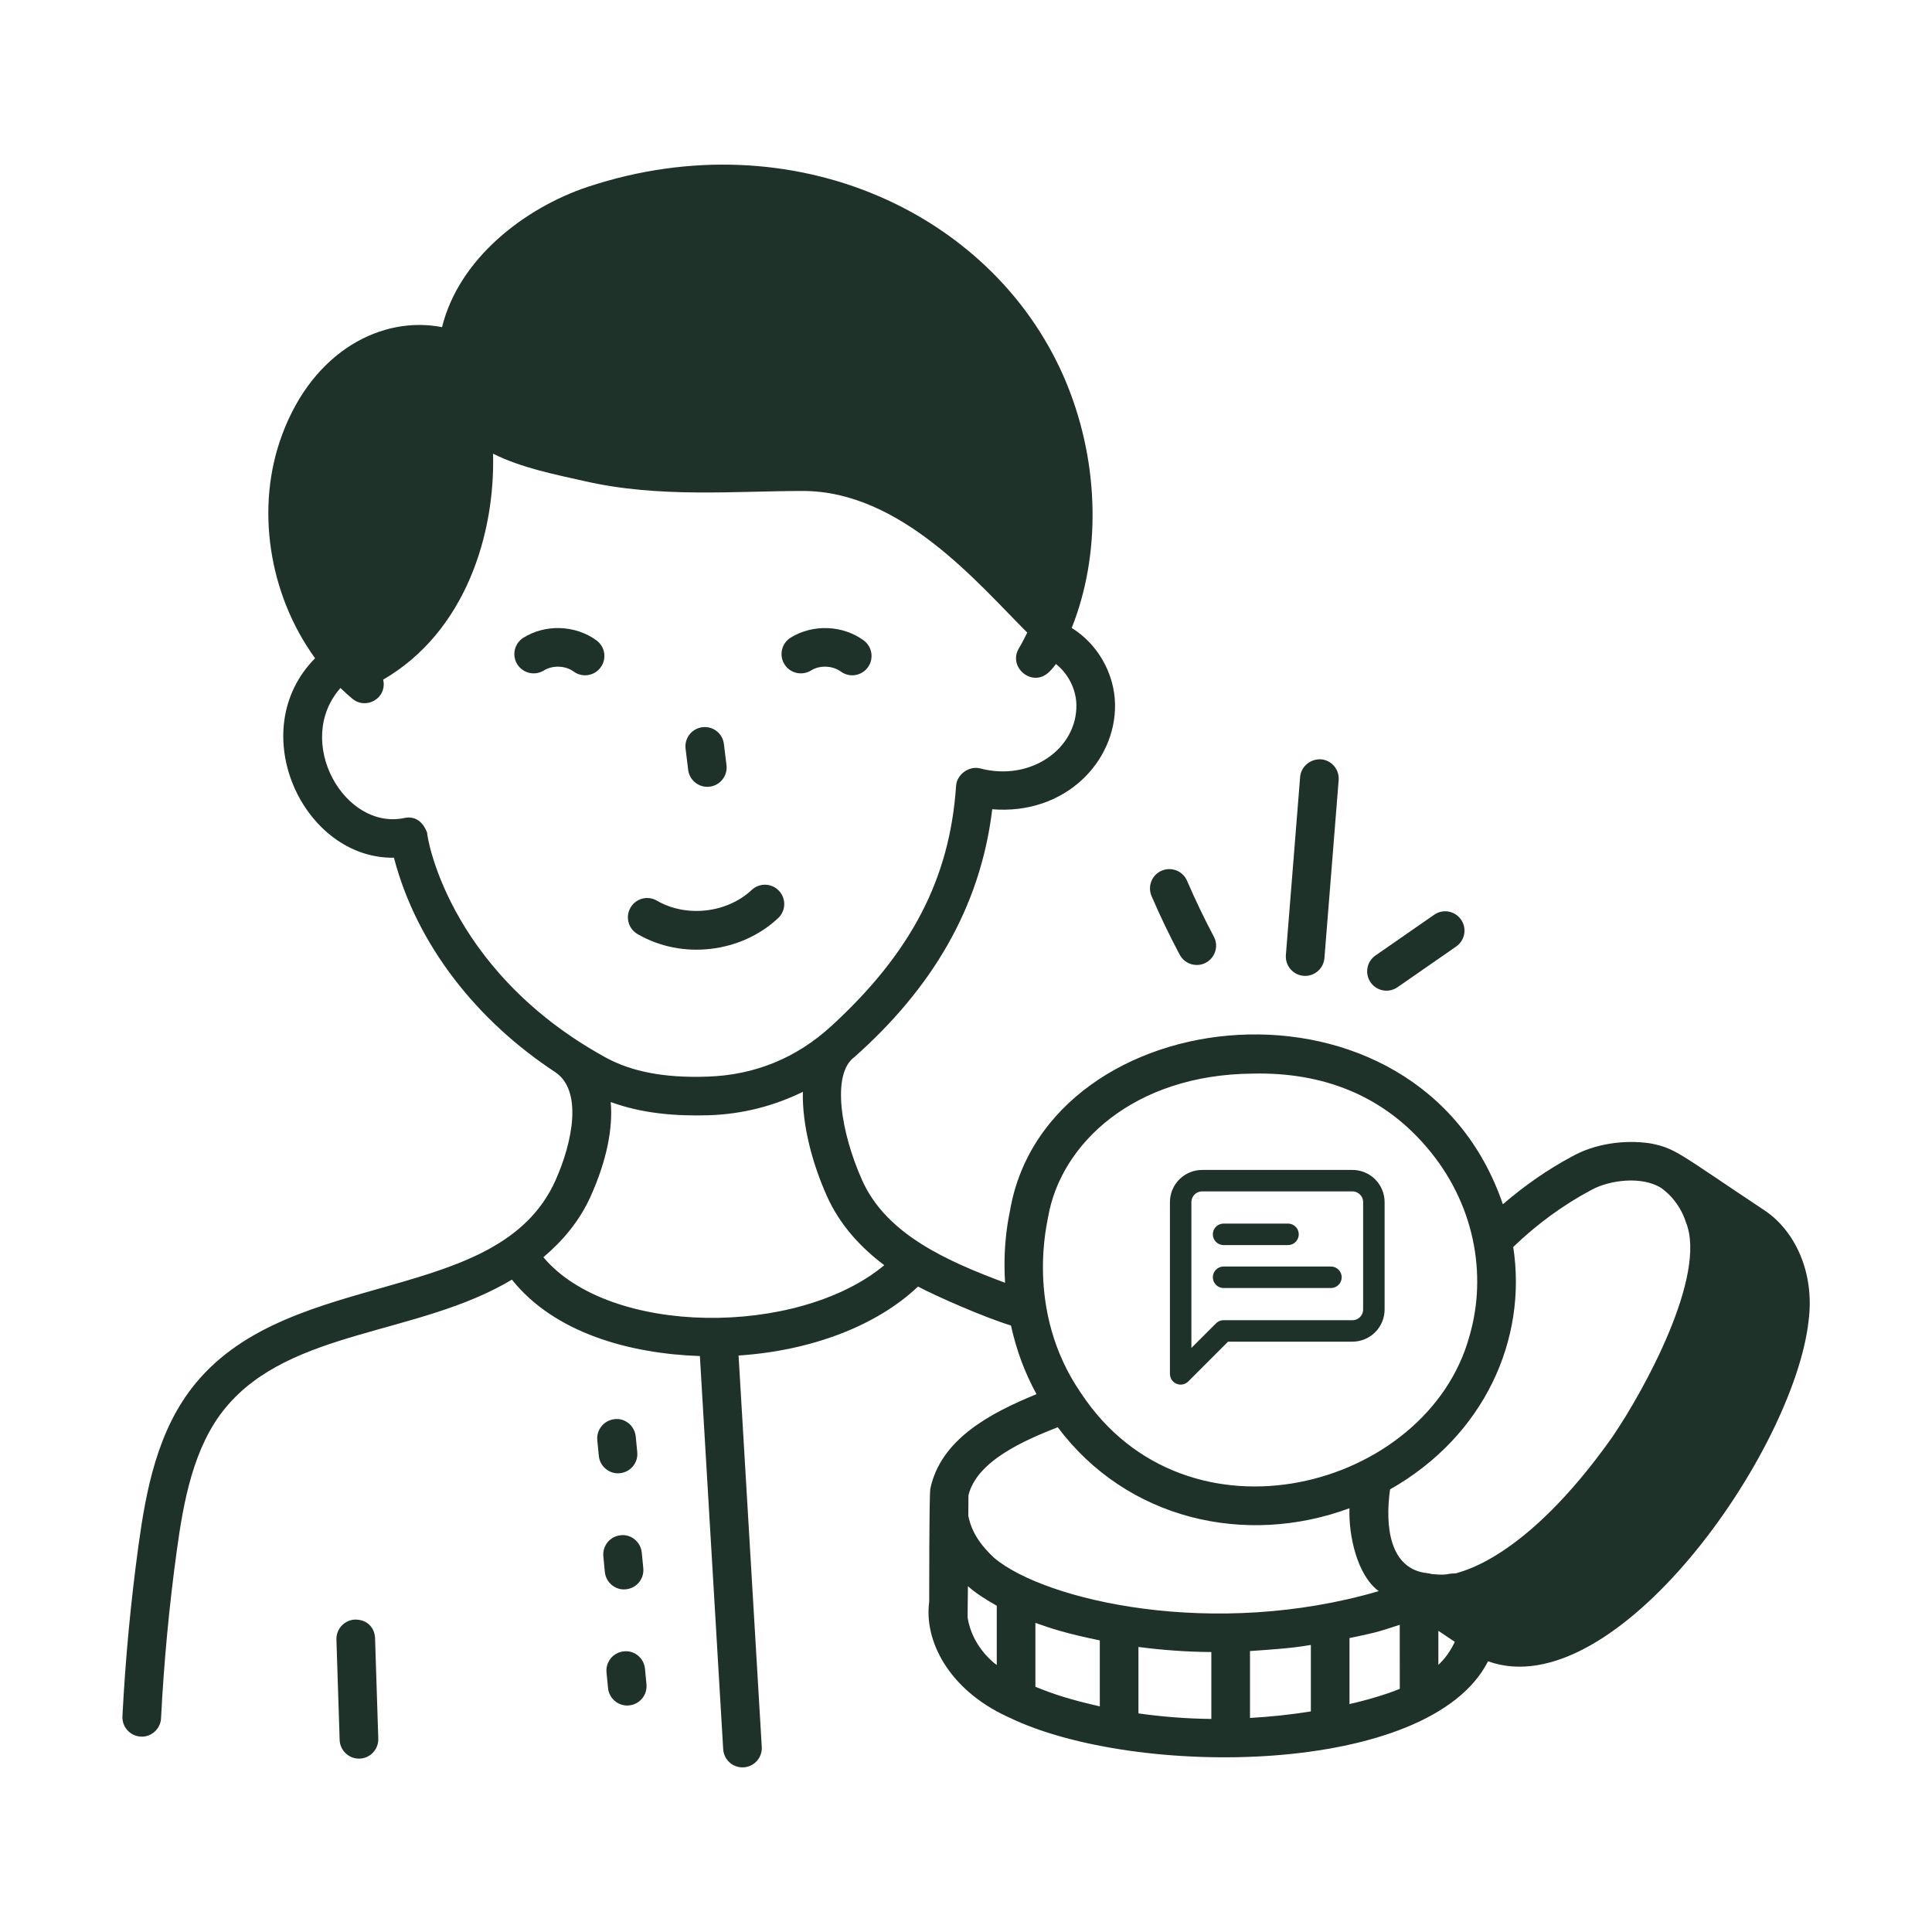 <svg width="90" height="90" viewBox="0 0 90 90" fill="none" xmlns="http://www.w3.org/2000/svg">
<g clip-path="url(#clip0_1222_18881)">
<path d="M29.696 43.511C31.773 44.723 34.524 44.388 36.248 42.77C36.612 42.43 36.629 41.861 36.289 41.498C35.95 41.135 35.381 41.116 35.018 41.457C33.864 42.539 31.965 42.75 30.603 41.957C30.172 41.705 29.621 41.85 29.373 42.28C29.122 42.709 29.267 43.261 29.696 43.511Z" fill="#1E3229"/>
<path d="M33.059 36.646C33.553 36.586 33.904 36.137 33.843 35.644L33.722 34.66C33.663 34.168 33.224 33.816 32.721 33.877C32.227 33.936 31.876 34.385 31.937 34.878L32.057 35.862C32.117 36.356 32.569 36.707 33.059 36.646Z" fill="#1E3229"/>
<path d="M24.384 29.706C23.962 29.97 23.834 30.525 24.098 30.946C24.362 31.366 24.917 31.494 25.338 31.232C25.742 30.981 26.336 31 26.723 31.283C27.115 31.574 27.683 31.496 27.98 31.09C28.275 30.69 28.188 30.127 27.787 29.832C26.811 29.115 25.411 29.064 24.384 29.706Z" fill="#1E3229"/>
<path d="M37.785 31.232C38.189 30.977 38.783 31.002 39.169 31.283C39.56 31.574 40.129 31.496 40.426 31.09C40.72 30.69 40.633 30.127 40.233 29.832C39.258 29.116 37.857 29.065 36.828 29.706C36.408 29.97 36.28 30.525 36.544 30.947C36.807 31.366 37.361 31.494 37.785 31.232Z" fill="#1E3229"/>
<path d="M16.543 75.446C16.046 75.463 15.657 75.879 15.672 76.376L15.822 81.053C15.839 81.539 16.238 81.923 16.722 81.923H16.752C17.248 81.907 17.637 81.491 17.622 80.994L17.472 76.317C17.456 75.821 17.102 75.443 16.543 75.446Z" fill="#1E3229"/>
<path d="M82.171 56.366C78.113 53.667 78.069 53.506 76.895 53.265C75.634 53.072 74.27 53.297 73.263 53.856C72.119 54.464 71.031 55.219 70.01 56.1C66.077 44.583 48.772 46.478 47.053 56.379C47.028 56.572 46.703 57.792 46.82 59.757C44.182 58.769 41.3 57.531 40.161 54.978C39.17 52.761 38.722 50.02 39.804 49.24C43.362 46.081 45.665 42.329 46.222 37.699C49.609 37.97 51.979 35.49 51.943 32.819C51.922 31.36 51.118 29.986 49.924 29.252C51.28 25.857 51.222 21.675 49.725 17.955C46.492 9.956 36.965 5.527 27.376 8.705C24.436 9.689 21.378 12.045 20.592 15.24C17.81 14.696 14.605 16.323 13.148 20.237C11.88 23.617 12.516 27.685 14.678 30.663C11.333 34.048 14.122 40.018 18.351 39.956C19.427 44.071 22.27 47.581 25.854 49.937C27.152 50.79 26.68 53.187 25.881 54.978C23.241 60.892 13.622 58.968 9.111 64.441C7.318 66.615 6.8 69.469 6.454 71.973C6.092 74.614 5.839 77.299 5.704 79.952C5.679 80.449 6.061 80.871 6.557 80.897C7.02 80.932 7.476 80.561 7.502 80.044C7.634 77.441 7.882 74.808 8.238 72.218C8.549 69.959 9.006 67.397 10.5 65.587C13.53 61.905 19.475 62.227 23.847 59.611C25.839 62.105 29.349 63.06 32.603 63.17L33.689 81.484C33.718 81.962 34.114 82.331 34.586 82.331C35.114 82.331 35.517 81.888 35.486 81.378L34.405 63.145C37.784 62.924 40.836 61.764 42.764 59.933C43.63 60.393 45.849 61.365 47.094 61.748C47.357 62.908 47.708 63.886 48.284 64.945C46.126 65.83 43.82 67.044 43.336 69.359C43.281 69.856 43.288 74.241 43.286 74.624C43.043 76.407 44.167 78.693 46.929 79.971C46.95 79.981 46.993 80 47.016 80.009C52.851 82.841 66.591 82.768 69.319 77.389C75.227 79.514 83.579 67.644 84.253 61.513C84.542 59.243 83.59 57.294 82.171 56.366ZM19.902 38.803C19.717 38.306 19.37 38.001 18.845 38.103C18.843 38.104 18.841 38.105 18.839 38.106L18.836 38.106C16.029 38.692 13.677 34.522 15.86 32.05C16.034 32.219 16.216 32.381 16.401 32.539C17.044 33.089 18.047 32.534 17.85 31.66C21.692 29.429 23.07 24.862 22.968 21.134C24.289 21.798 25.887 22.109 27.205 22.406C30.686 23.212 34.26 22.871 37.399 22.871C41.989 22.871 45.584 27.211 47.854 29.469C47.727 29.713 47.61 29.961 47.465 30.199C46.938 31.071 48.069 32.036 48.843 31.329C48.968 31.214 49.082 31.079 49.189 30.932C49.752 31.374 50.132 32.096 50.143 32.844C50.17 34.869 48.028 36.415 45.663 35.797C45.151 35.661 44.573 36.071 44.538 36.607C44.247 40.924 42.457 44.374 38.734 47.791C37.106 49.287 35.163 50.081 32.959 50.153C30.961 50.224 29.418 49.924 28.203 49.257C20.711 45.134 19.844 38.683 19.902 38.803ZM25.313 58.566C26.199 57.817 27.001 56.884 27.523 55.712C28.255 54.074 28.558 52.581 28.45 51.337C29.912 51.873 31.469 51.998 33.017 51.953C34.573 51.902 36.05 51.526 37.4 50.861C37.364 52.423 37.846 54.208 38.518 55.712C39.131 57.087 40.125 58.135 41.194 58.938C37.163 62.29 28.394 62.249 25.313 58.566ZM74.123 55.437C74.99 54.957 76.499 54.781 77.383 55.34C77.968 55.759 78.353 56.348 78.543 56.954C79.521 59.407 76.615 64.738 75.104 66.947C70.984 72.775 67.943 73.213 67.823 73.295C67.321 73.295 67.537 73.402 66.686 73.325C66.624 73.305 66.561 73.291 66.495 73.285C64.745 73.105 64.507 71.126 64.755 69.381C69.157 66.886 71.155 62.377 70.492 58.089C71.607 57.017 72.823 56.129 74.123 55.437ZM48.826 56.689C49.413 53.3 52.794 50.06 58.346 50.013C61.618 49.935 64.396 51.025 66.447 53.426C68.696 56.035 69.287 59.379 68.456 62.23C66.52 69.358 55.293 72.385 50.352 64.89C47.685 61.016 48.828 56.81 48.826 56.689ZM49.273 66.486C52.502 70.796 58.022 72.05 62.863 70.26C62.818 71.53 63.222 73.388 64.227 74.121C56.557 76.368 48.72 74.575 46.326 72.585C45.747 72.05 45.262 71.423 45.107 70.606L45.114 69.654C45.512 68.044 47.734 67.091 49.273 66.486ZM58.229 76.912C60.511 76.762 60.71 76.673 61.065 76.628V79.725C60.122 79.875 59.175 79.976 58.229 80.028V76.912ZM45.075 75.348C45.076 75.227 45.081 74.549 45.081 74.669L45.089 73.89C45.429 74.206 46.028 74.577 46.433 74.801V77.559C46.391 77.526 46.342 77.497 46.302 77.463C45.664 76.916 45.209 76.195 45.075 75.348ZM48.233 78.576V75.6C48.942 75.853 49.632 76.087 51.233 76.416V79.489C49.833 79.173 49.018 78.9 48.233 78.576ZM53.033 79.817V76.721C54.141 76.867 55.273 76.951 56.429 76.958V80.075C55.282 80.063 54.148 79.974 53.033 79.817ZM62.865 79.382V76.307C63.856 76.098 64.074 76.069 65.205 75.69C65.205 75.811 65.208 78.864 65.208 78.671C64.614 78.923 63.656 79.203 62.865 79.382ZM67.005 77.56V75.97L67.771 76.484C67.441 77.178 67.112 77.434 67.005 77.56Z" fill="#1E3229"/>
<path d="M64 61C64 61.265 63.895 61.52 63.707 61.707C63.52 61.895 63.265 62 63 62H57L55 64V56C55 55.735 55.105 55.48 55.293 55.293C55.48 55.105 55.735 55 56 55H63C63.265 55 63.52 55.105 63.707 55.293C63.895 55.48 64 55.735 64 56V61Z" stroke="#1E3229" stroke-linecap="round" stroke-linejoin="round"/>
<path d="M60 57.5H57" stroke="#1E3229" stroke-linecap="round" stroke-linejoin="round"/>
<path d="M62 59.5H57" stroke="#1E3229" stroke-linecap="round" stroke-linejoin="round"/>
<path d="M28.877 68.627C29.372 68.58 29.734 68.14 29.686 67.645L29.615 66.919C29.568 66.424 29.116 66.047 28.633 66.11C28.139 66.158 27.776 66.598 27.825 67.092L27.895 67.819C27.944 68.328 28.409 68.683 28.877 68.627Z" fill="#1E3229"/>
<path d="M29.158 74.035C29.653 73.989 30.015 73.548 29.967 73.053L29.896 72.327C29.848 71.832 29.403 71.459 28.914 71.518C28.42 71.565 28.058 72.006 28.106 72.5L28.176 73.227C28.225 73.737 28.69 74.092 29.158 74.035Z" fill="#1E3229"/>
<path d="M29.063 76.927C28.568 76.973 28.206 77.414 28.254 77.909L28.325 78.635C28.373 79.145 28.838 79.5 29.307 79.444C29.801 79.396 30.163 78.956 30.115 78.462L30.045 77.735C29.998 77.239 29.554 76.87 29.063 76.927Z" fill="#1E3229"/>
<path d="M54.956 44.476C55.118 44.78 55.429 44.953 55.752 44.953C56.425 44.953 56.864 44.232 56.545 43.63C56.094 42.78 55.674 41.906 55.298 41.031C55.102 40.574 54.575 40.366 54.116 40.559C53.659 40.755 53.448 41.284 53.643 41.741C54.039 42.662 54.481 43.582 54.956 44.476Z" fill="#1E3229"/>
<path d="M60.8 45.461C61.264 45.461 61.658 45.103 61.697 44.632L62.36 36.34C62.398 35.845 62.029 35.41 61.534 35.371C61.047 35.349 60.605 35.701 60.565 36.197L59.901 44.489C59.861 45.006 60.267 45.461 60.8 45.461Z" fill="#1E3229"/>
<path d="M65.101 45.989L67.834 44.092C68.243 43.809 68.345 43.248 68.061 42.84C67.78 42.431 67.218 42.328 66.81 42.613L64.075 44.51C63.666 44.794 63.565 45.355 63.849 45.763C64.134 46.172 64.693 46.271 65.101 45.989Z" fill="#1E3229"/>
</g>
<defs>
<clipPath id="clip0_1222_18881">
<rect width="90" height="90" fill="white"/>
</clipPath>
</defs>
</svg>
